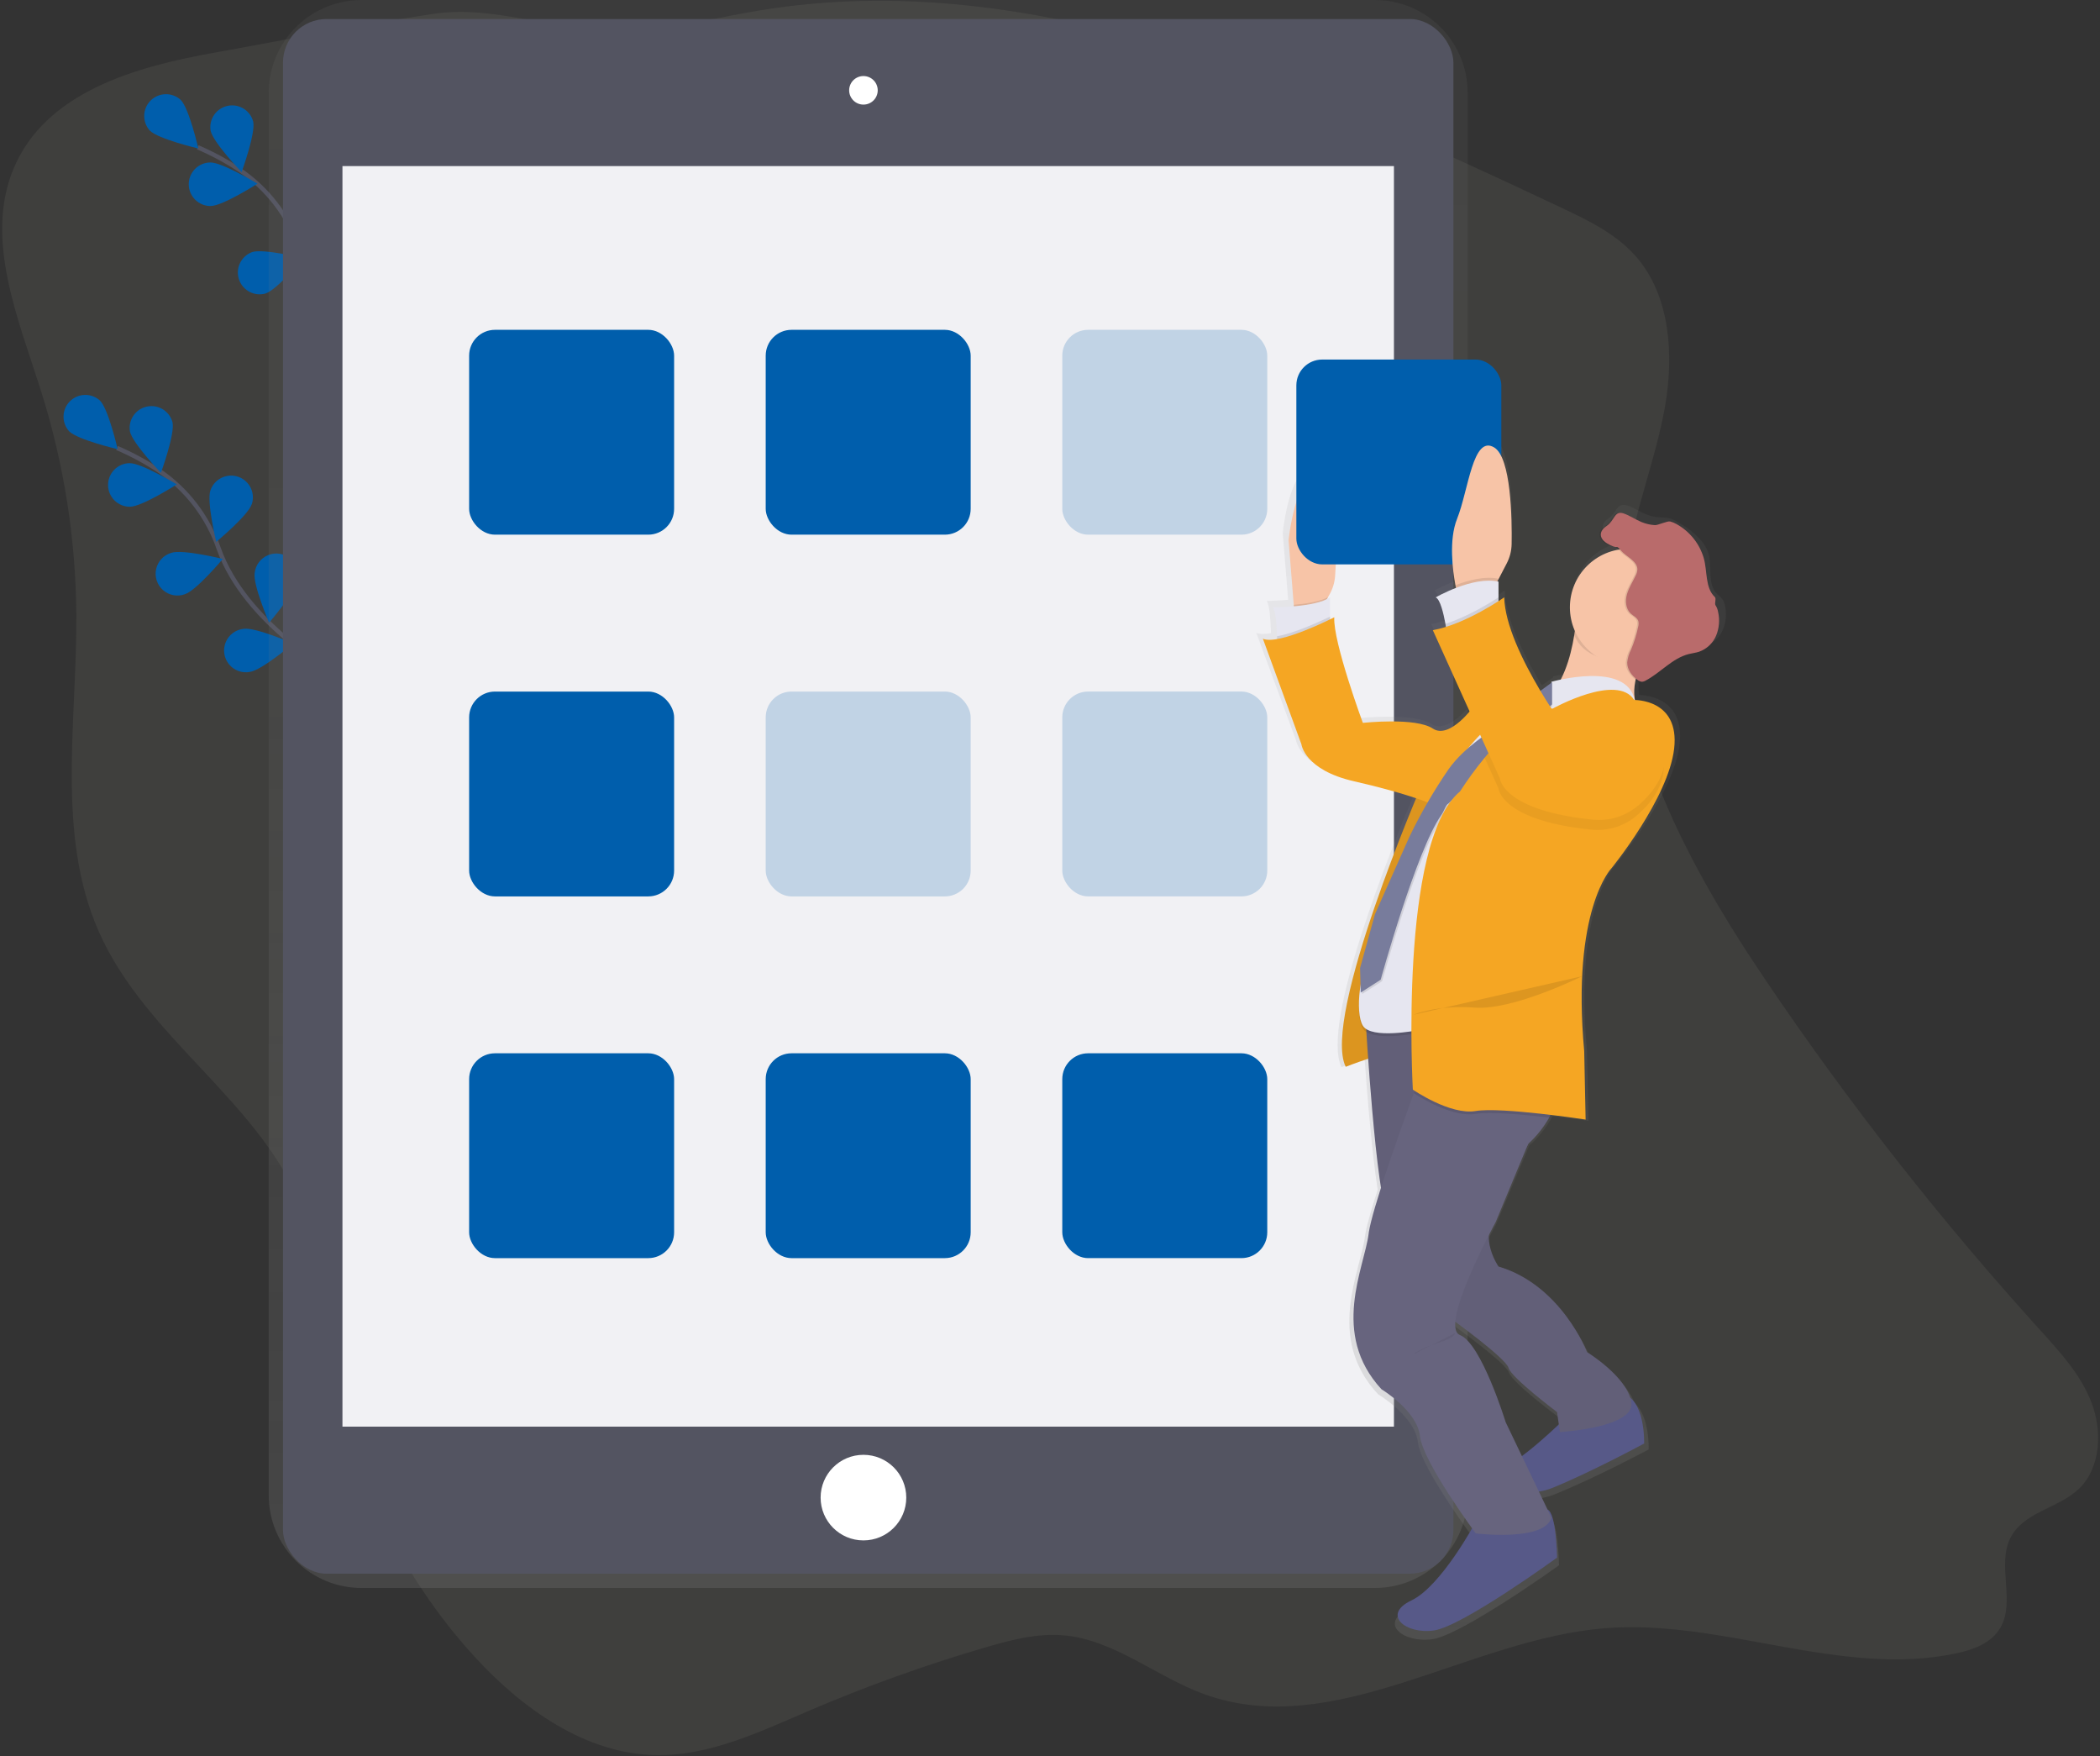 <?xml version="1.0" encoding="UTF-8"?> <svg xmlns="http://www.w3.org/2000/svg" xmlns:xlink="http://www.w3.org/1999/xlink" width="470px" height="393px" viewBox="0 0 470 393"><rect x="0" y="0" width="470" height="393" fill="#333333" stroke="none"/><!-- Generator: Sketch 52.6 (67491) - http://www.bohemiancoding.com/sketch --><title>undraw_app_installation_mbdv</title><desc>Created with Sketch.</desc><defs><linearGradient x1="49.999%" y1="99.999%" x2="49.999%" y2="5.94155337e-06%" id="linearGradient-1"><stop stop-color="#808080" stop-opacity="0.25" offset="0%"></stop><stop stop-color="#808080" stop-opacity="0.12" offset="54%"></stop><stop stop-color="#808080" stop-opacity="0.1" offset="100%"></stop></linearGradient><linearGradient x1="49.99%" y1="99.999%" x2="49.99%" y2="0.008%" id="linearGradient-2"><stop stop-color="#808080" stop-opacity="0.25" offset="0%"></stop><stop stop-color="#808080" stop-opacity="0.12" offset="54%"></stop><stop stop-color="#808080" stop-opacity="0.1" offset="100%"></stop></linearGradient></defs><g id="Layout" stroke="none" stroke-width="1" fill="none" fill-rule="evenodd"><g id="accueil" transform="translate(-955, -2243)"><g id="services" transform="translate(255, 1384)"><g id="bloc" transform="translate(0, 859)"><g id="undraw_app_installation_mbdv" transform="translate(700, 0)"><path d="M48.025,11.775 C30.387,14.93 10.132,20.552 2.997,37.837 C-3.524,53.64 4.129,71.442 9.278,87.796 C14.352,103.942 16.984,120.754 17.087,137.677 C17.219,161.481 12.577,186.582 22.007,208.212 C32.646,232.616 58.977,246.732 68.206,271.745 C72.076,282.233 72.545,293.711 74.39,304.794 C78.48,329.354 89.651,352.549 106.05,370.517 C116.953,382.463 131.151,392.488 146.876,392.727 C158.804,392.912 170.069,387.505 181.118,382.77 C194.009,377.249 207.222,372.511 220.685,368.581 C226.356,366.928 232.199,365.407 238.065,365.924 C249.368,366.899 258.798,375.188 269.525,379.089 C298.599,389.621 328.653,366.733 359.328,364.32 C385.625,362.248 412.038,375.456 437.876,369.942 C441.683,369.127 445.753,367.65 447.749,364.139 C451.054,358.322 446.954,350.272 449.892,344.241 C452.83,338.209 460.761,337.585 465.417,332.997 C470.156,328.326 470.542,320.261 468.126,313.917 C465.71,307.574 461.049,302.522 456.569,297.583 C434.392,273.117 413.975,247.115 395.469,219.773 C376.591,191.887 358.923,159.087 364.233,125.292 C366.068,113.663 370.578,102.658 372.623,91.068 C374.668,79.478 373.828,66.352 366.327,57.604 C361.846,52.377 355.56,49.359 349.459,46.482 C292.562,19.65 231.598,-7.826 169.996,2.331 C159.966,3.984 150.039,6.636 139.892,6.997 C125.206,7.524 111.385,0.965 97.041,3.096 C80.754,5.5 64.297,8.864 48.025,11.775 Z" id="Path" fill="#B1AA9B" fill-rule="nonzero" opacity="0.1"></path><path d="M93.029,83.305 C93.029,83.305 72.955,72.295 67.001,55.43 C64.55,48.337 59.863,42.231 53.642,38.027 C50.674,36.054 47.531,34.357 44.252,32.956" id="Path" stroke="#535461" stroke-width="0.976"></path><path d="M40.445,22.351 C42.344,24.258 44.389,33.225 44.389,33.225 C44.389,33.225 35.428,31.128 33.53,29.217 C31.788,27.285 31.87,24.327 33.716,22.495 C35.562,20.663 38.523,20.599 40.445,22.351 Z" id="Path" fill="#005EAC"></path><path d="M56.673,27.242 C57.23,29.875 54.072,38.51 54.072,38.51 C54.072,38.51 47.693,31.884 47.137,29.246 C46.715,26.673 48.393,24.224 50.947,23.687 C53.5,23.149 56.025,24.713 56.678,27.237 L56.673,27.242 Z" id="Path" fill="#005EAC"></path><path d="M74.39,45.546 C73.541,48.096 66.449,53.962 66.449,53.962 C66.449,53.962 64.292,45.024 65.141,42.469 C65.992,39.911 68.757,38.526 71.317,39.376 C73.878,40.225 75.265,42.988 74.414,45.546 L74.39,45.546 Z" id="Path" fill="#005EAC"></path><path d="M84.693,62.412 C84.288,65.069 78.289,72.047 78.289,72.047 C78.289,72.047 74.648,63.602 75.054,60.944 C75.237,59.155 76.392,57.613 78.058,56.931 C79.723,56.249 81.629,56.538 83.017,57.683 C84.405,58.829 85.049,60.644 84.693,62.407 L84.693,62.412 Z" id="Path" fill="#005EAC"></path><path d="M47.181,46.092 C49.875,46.063 57.625,41.099 57.625,41.099 C57.625,41.099 49.762,36.321 47.068,36.35 C44.373,36.381 42.213,38.589 42.244,41.282 C42.275,43.975 44.485,46.133 47.181,46.102 L47.181,46.092 Z" id="Path" fill="#005EAC"></path><path d="M59.455,65.664 C62.013,64.83 67.923,57.78 67.923,57.78 C67.923,57.78 58.987,55.571 56.429,56.405 C53.967,57.311 52.662,60 53.476,62.493 C54.29,64.985 56.932,66.389 59.455,65.669 L59.455,65.664 Z" id="Path" fill="#005EAC"></path><path d="M73.999,83.052 C76.664,82.662 83.682,76.713 83.682,76.713 C83.682,76.713 75.249,73.027 72.589,73.417 C70.805,73.601 69.265,74.747 68.579,76.403 C67.894,78.059 68.172,79.957 69.305,81.347 C70.438,82.736 72.242,83.393 74.004,83.057 L73.999,83.052 Z" id="Path" fill="#005EAC"></path><path d="M74.971,150.593 C74.971,150.593 54.897,139.583 48.942,122.717 C46.492,115.625 41.805,109.519 35.584,105.315 C32.616,103.342 29.473,101.644 26.194,100.244" id="Path" stroke="#535461" stroke-width="0.976"></path><path d="M22.387,89.639 C24.286,91.546 26.331,100.512 26.331,100.512 C26.331,100.512 17.37,98.416 15.471,96.504 C13.73,94.572 13.812,91.615 15.658,89.783 C17.504,87.95 20.465,87.887 22.387,89.639 Z" id="Path" fill="#005EAC"></path><path d="M38.615,94.53 C39.172,97.163 36.014,105.798 36.014,105.798 C36.014,105.798 29.635,99.172 29.079,96.534 C28.657,93.961 30.335,91.512 32.888,90.975 C35.442,90.437 37.967,92.001 38.62,94.525 L38.615,94.53 Z" id="Path" fill="#005EAC"></path><path d="M56.332,112.834 C55.482,115.384 48.391,121.25 48.391,121.25 C48.391,121.25 46.234,112.312 47.083,109.757 C47.633,108.102 49.025,106.866 50.735,106.515 C52.444,106.163 54.212,106.75 55.371,108.053 C56.531,109.357 56.906,111.179 56.356,112.834 L56.332,112.834 Z" id="Path" fill="#005EAC"></path><path d="M66.635,129.7 C66.229,132.357 60.231,139.335 60.231,139.335 C60.231,139.335 56.59,130.889 56.995,128.232 C57.179,126.443 58.334,124.901 59.999,124.218 C61.665,123.536 63.571,123.826 64.959,124.971 C66.347,126.116 66.991,127.932 66.635,129.695 L66.635,129.7 Z" id="Path" fill="#005EAC"></path><path d="M29.122,113.38 C31.817,113.351 39.567,108.387 39.567,108.387 C39.567,108.387 31.704,103.609 29.01,103.638 C26.315,103.669 24.155,105.877 24.186,108.57 C24.217,111.263 26.427,113.421 29.122,113.39 L29.122,113.38 Z" id="Path" fill="#005EAC"></path><path d="M41.397,132.952 C43.955,132.118 49.865,125.068 49.865,125.068 C49.865,125.068 40.929,122.859 38.371,123.693 C36.653,124.183 35.339,125.572 34.948,127.314 C34.557,129.056 35.15,130.873 36.495,132.049 C37.839,133.226 39.72,133.574 41.397,132.957 L41.397,132.952 Z" id="Path" fill="#005EAC"></path><path d="M55.941,150.34 C58.606,149.949 65.624,144.001 65.624,144.001 C65.624,144.001 57.191,140.315 54.531,140.705 C52.747,140.888 51.207,142.035 50.521,143.691 C49.836,145.347 50.114,147.245 51.247,148.634 C52.38,150.024 54.184,150.68 55.946,150.344 L55.941,150.34 Z" id="Path" fill="#005EAC"></path><path d="M307.677,6.92911576e-15 L80.94,6.92911576e-15 C75.431,-0.008 70.144,2.171 66.243,6.057 C62.342,9.944 60.146,15.219 60.139,20.723 L60.139,334.596 C60.145,340.101 62.34,345.377 66.241,349.265 C70.143,353.152 75.43,355.331 80.94,355.324 L307.677,355.324 C313.186,355.331 318.472,353.153 322.373,349.266 C326.274,345.38 328.47,340.105 328.478,334.601 L328.478,20.718 C328.459,9.259 319.147,-0.016 307.677,6.92911576e-15 Z" id="Path" fill="url(#linearGradient-1)"></path><rect id="Rectangle" fill="#535461" x="63.335" y="4.257" width="261.951" height="347.868" rx="9.761"></rect><rect id="Rectangle" fill="#F1F1F4" x="76.645" y="37.164" width="235.332" height="282.058"></rect><ellipse id="Oval" fill="#FFFFFF" cx="193.247" cy="20.211" rx="3.197" ry="3.194"></ellipse><ellipse id="Oval" fill="#FFFFFF" cx="193.247" cy="335.103" rx="9.585" ry="9.576"></ellipse><rect id="Rectangle" fill="#005EAC" x="104.996" y="73.802" width="45.877" height="45.834" rx="5.783"></rect><rect id="Rectangle" fill="#005EAC" opacity="0.2" transform="translate(260.687, 96.719) rotate(-180) translate(-260.687, -96.719) " x="237.748" y="73.802" width="45.877" height="45.834" rx="5.783"></rect><rect id="Rectangle" fill="#005EAC" x="171.372" y="73.802" width="45.877" height="45.834" rx="5.783"></rect><rect id="Rectangle" fill="#005EAC" x="104.996" y="154.743" width="45.877" height="45.834" rx="5.783"></rect><rect id="Rectangle" fill="#005EAC" opacity="0.2" transform="translate(260.687, 177.659) rotate(-180) translate(-260.687, -177.659) " x="237.748" y="154.743" width="45.877" height="45.834" rx="5.783"></rect><rect id="Rectangle" fill="#005EAC" opacity="0.2" x="171.372" y="154.743" width="45.877" height="45.834" rx="5.783"></rect><rect id="Rectangle" fill="#005EAC" x="104.996" y="235.683" width="45.877" height="45.834" rx="5.783"></rect><rect id="Rectangle" fill="#005EAC" transform="translate(260.687, 258.6) rotate(-180) translate(-260.687, -258.6) " x="237.748" y="235.683" width="45.877" height="45.834" rx="5.783"></rect><rect id="Rectangle" fill="#005EAC" x="171.372" y="235.683" width="45.877" height="45.834" rx="5.783"></rect><path d="M386.064,135.502 C385.973,134.98 385.776,134.482 385.483,134.039 C385.136,133.635 384.752,133.265 384.336,132.932 C382.032,130.768 383.272,126.867 382.384,123.858 C381.408,120.645 377.991,118.183 375.024,116.544 C374.544,116.268 374.029,116.059 373.491,115.925 C372.82,115.818 372.141,115.764 371.461,115.764 C370.398,115.7 369.353,115.463 368.367,115.062 C366.956,114.487 365.697,113.599 364.252,113.112 C363.972,113.009 363.672,112.967 363.374,112.99 C361.798,112.844 361.744,114.804 360.05,115.94 C359.347,116.427 358.679,117.1 358.679,117.939 C358.679,119.085 359.85,119.841 360.895,120.343 C361.939,120.845 362.178,120.748 362.383,120.743 L362.471,120.743 C362.613,120.767 362.769,120.889 363.174,121.333 C356.698,122.342 351.912,127.896 351.875,134.444 C351.874,136.293 352.265,138.121 353.022,139.808 C352.978,140.12 352.929,140.441 352.876,140.783 C352.363,143.928 351.412,147.721 349.782,150.861 C348.444,151.134 347.6,151.349 347.6,151.349 C347.613,151.413 347.621,151.478 347.624,151.544 L347.136,151.905 L345.086,153.368 C341.05,146.683 336.926,138.384 336.76,132.152 C336.76,132.152 336.272,132.489 335.442,133.015 L335.442,128.588 L335.179,128.539 L335.442,128.052 L337.346,124.453 C338.062,123.1 338.449,121.596 338.473,120.065 C338.561,114.409 338.376,100.464 334.461,98.148 C329.527,95.222 328.541,107.87 325.911,114.35 C323.958,119.182 324.934,126.184 325.53,129.427 C325.574,129.646 325.613,129.846 325.652,130.031 C324.047,130.636 322.486,131.351 320.981,132.172 C322.021,132.581 322.797,135.834 323.226,138.174 C323.27,138.423 323.314,138.662 323.353,138.881 C322.36,139.193 321.347,139.44 320.322,139.622 L328.805,158.112 C326.994,160.208 323.217,163.88 320.322,161.978 C316.374,159.384 304.216,160.681 304.216,160.681 C304.216,160.681 297.266,142.246 297.598,136.726 C297.598,136.726 297.232,136.911 296.622,137.214 L296.622,132.186 C296.397,132.339 296.16,132.474 295.915,132.591 L296.173,132.133 L296.549,131.465 C297.266,130.199 297.692,128.79 297.798,127.34 C298.208,121.669 298.809,107.11 294.319,105.291 C288.725,103.024 287.081,119.221 287.081,119.221 L288.272,133.888 L288.296,134.215 C285.641,134.449 283.459,134.449 283.459,134.449 C284.128,135.107 284.343,138.74 284.435,141.017 C284.435,141.251 284.435,141.465 284.435,141.665 C283.079,141.899 281.917,141.919 281.161,141.578 L290.043,165.552 C290.043,165.552 290.702,171.404 302.215,173.978 C308.985,175.504 313.704,176.904 316.447,177.82 C311.752,188.937 295.461,229.018 300.239,238.769 C300.239,238.769 302.796,237.794 305.412,236.936 C306.017,245.342 307.067,258.073 308.34,266.231 C306.95,270.526 305.9,274.13 305.559,276.192 C305.529,276.363 305.505,276.524 305.485,276.68 C304.509,284.457 296.603,299.363 308.448,311.996 C308.448,311.996 316.672,316.872 317.331,322.689 C317.882,327.594 326.574,339.823 329.327,343.597 C327.126,347.376 320.918,357.342 315.354,359.951 C308.448,363.193 314.036,367.728 320.615,366.777 C327.194,365.826 348.923,350.253 348.923,350.253 C348.923,350.253 348.771,340.072 346.712,339.331 L344.735,335.254 C345.832,335.084 346.906,334.79 347.937,334.377 C356.819,330.812 368.991,324.332 368.991,324.332 C368.991,324.332 369.231,316.721 365.78,313.932 C364.013,308.485 355.833,303.595 355.833,303.595 C355.833,303.595 349.904,288.358 335.428,284.135 C335.428,284.135 333.09,280.844 333.178,277.075 C334.129,275.251 334.774,274.091 334.774,274.091 L342.261,256.342 C344.199,254.616 345.847,252.589 347.141,250.34 C347.252,250.138 347.359,249.935 347.463,249.731 C351.978,250.262 355.516,250.793 355.516,250.793 L355.189,235.239 C352.207,203.146 361.422,193.75 361.422,193.75 C361.422,193.75 374.599,177.874 375.898,166.533 C377.113,156.064 368.24,155.537 366.868,155.518 C366.607,153.965 366.665,152.376 367.039,150.847 L367.195,150.959 C367.474,151.187 367.813,151.327 368.172,151.364 C368.243,151.37 368.315,151.37 368.386,151.364 L368.503,151.364 C368.827,151.348 369.141,151.251 369.416,151.081 C372.857,149.277 375.536,146.015 379.314,145.074 C380.105,144.879 380.929,144.791 381.705,144.537 C383.462,143.918 384.878,142.592 385.61,140.88 C386.319,139.179 386.478,137.298 386.064,135.502 Z M337.746,307.135 C338.405,309.402 348.932,317.179 348.932,317.179 L349.337,319.973 C346.638,322.527 343.798,324.928 340.831,327.165 L337.087,319.447 C337.087,319.447 331.494,301.625 326.56,299.684 C325.647,299.324 325.354,298.222 325.481,296.676 C328.688,299.021 337.199,305.316 337.731,307.149 L337.746,307.135 Z" id="Shape" fill="url(#linearGradient-2)" fill-rule="nonzero"></path><path d="M318.121,175.807 C318.121,175.807 295.749,227.53 301.181,238.706 C301.181,238.706 310.132,235.195 311.43,235.834 C312.728,236.473 325.491,169.102 325.491,169.102 L318.121,175.807 Z" id="Path" fill="#DC951F"></path><path d="M330.264,340.559 C330.264,340.559 322.592,354.929 315.881,358.113 C309.17,361.297 314.602,365.778 320.996,364.817 C327.389,363.857 348.483,348.532 348.483,348.532 C348.483,348.532 348.337,338.502 346.331,337.77 C344.325,337.039 330.264,340.559 330.264,340.559 Z" id="Path" fill="#575988"></path><path d="M350.401,317.252 C350.401,317.252 339.537,328.106 334.74,329.067 C329.942,330.027 338.893,336.41 347.522,332.899 C356.151,329.389 367.976,323.001 367.976,323.001 C367.976,323.001 368.294,312.762 362.861,311.826 C357.429,310.889 350.401,317.252 350.401,317.252 Z" id="Path" fill="#575988"></path><path d="M305.656,228.486 C305.656,228.486 307.891,267.44 310.771,272.857 C313.651,278.274 324.515,294.887 324.515,294.887 C324.515,294.887 336.98,303.829 337.619,306.062 C338.258,308.295 348.483,315.96 348.483,315.96 L349.123,320.432 C349.123,320.432 366.063,319.456 365.102,313.727 C364.14,307.998 355.194,302.551 355.194,302.551 C355.194,302.551 349.44,287.543 335.379,283.394 C335.379,283.394 330.903,277.006 334.74,271.901 C334.74,271.901 344.33,247.956 349.762,245.084 C355.194,242.212 347.522,225.624 347.522,225.624 L305.656,228.486 Z" id="Path" fill="#67647E"></path><path d="M305.656,228.486 C305.656,228.486 307.891,267.44 310.771,272.857 C313.651,278.274 324.515,294.887 324.515,294.887 C324.515,294.887 336.98,303.829 337.619,306.062 C338.258,308.295 348.483,315.96 348.483,315.96 L349.123,320.432 C349.123,320.432 366.063,319.456 365.102,313.727 C364.14,307.998 355.194,302.551 355.194,302.551 C355.194,302.551 349.44,287.543 335.379,283.394 C335.379,283.394 330.903,277.006 334.74,271.901 C334.74,271.901 344.33,247.956 349.762,245.084 C355.194,242.212 347.522,225.624 347.522,225.624 L305.656,228.486 Z" id="Path" fill="#000000" opacity="0.05"></path><path d="M336.975,318.208 L347.224,339.599 C345.628,345.026 330.284,343.109 330.284,343.109 C330.284,343.109 318.458,327.146 317.819,321.397 C317.179,315.648 309.19,310.86 309.19,310.86 C297.686,298.407 305.354,283.721 306.315,276.056 C306.315,275.909 306.359,275.748 306.383,275.568 C307.233,270.429 312.406,255.645 316.428,244.572 C319.141,237.112 321.333,231.339 321.333,231.339 C321.333,231.339 342.744,232.314 347.2,239.959 C349.25,243.47 348.332,247.122 346.736,250.047 C345.487,252.258 343.892,254.255 342.012,255.962 L334.735,273.486 C334.735,273.486 321.957,296.813 326.77,298.734 C331.582,300.655 336.975,318.208 336.975,318.208 Z" id="Path" fill="#67647E"></path><path d="M298.809,128.885 C298.708,130.313 298.294,131.701 297.598,132.952 L297.232,133.61 L295.431,136.853 L289.677,136.853 L289.555,135.341 L288.398,120.889 C288.398,120.889 289.994,104.925 295.431,107.158 C299.79,108.953 299.209,123.298 298.809,128.885 Z" id="Path" fill="#F7C4A7"></path><path d="M297.232,133.605 L295.431,136.848 L289.677,136.848 L289.555,135.336 C292.235,135.102 295.422,134.615 297.232,133.605 Z" id="Path" fill="#000000" opacity="0.1"></path><path d="M297.667,133.659 L297.667,141.002 L285.841,144.196 C285.841,144.196 285.841,143.43 285.807,142.367 C285.739,140.124 285.529,136.546 284.88,135.897 C284.884,135.907 294.47,135.907 297.667,133.659 Z" id="Path" fill="#E6E6F0"></path><path d="M297.667,137.964 L297.667,141.002 L285.841,144.196 C285.841,144.196 285.841,143.43 285.807,142.367 C289.745,141.68 295.431,139.052 297.667,137.964 Z" id="Path" fill="#000000" opacity="0.1"></path><path d="M366.639,150.081 C364.306,156.81 367.337,159.833 367.337,159.833 C367.337,159.833 338.571,161.749 345.604,156.639 C349.708,153.655 351.529,147.073 352.329,142.119 C352.67,140.063 352.88,137.989 352.959,135.907 C352.959,135.907 375.946,135.57 371.178,141.972 C369.262,144.43 367.732,147.164 366.639,150.081 Z" id="Path" fill="#F7C4A7"></path><path d="M371.183,141.958 C368.84,145.108 368.074,145.571 367.278,147.843 C366.559,147.965 365.831,148.025 365.102,148.023 C359.621,148.023 354.286,146.897 352.329,142.124 C352.67,140.067 352.88,137.99 352.959,135.907 C352.959,135.907 375.941,135.556 371.183,141.958 Z" id="Path" fill="#000000" opacity="0.1"></path><ellipse id="Oval" fill="#F7C4A7" cx="364.462" cy="135.892" rx="13.104" ry="13.092"></ellipse><path d="M298.623,138.125 C298.623,138.125 286.158,144.513 282.644,142.914 L291.273,166.542 C291.273,166.542 291.912,172.291 303.099,174.831 C314.285,177.372 319.717,179.62 319.717,179.62 L340.489,155.035 L329.942,157.907 C329.942,157.907 324.51,165.572 320.669,163.017 C316.828,160.462 305.017,161.749 305.017,161.749 C305.017,161.749 298.306,143.557 298.623,138.125 Z" id="Path" fill="#F5A623"></path><path d="M347.205,153.202 C347.205,153.202 364.101,148.375 365.878,157.341 C365.878,157.341 358.069,153.538 346.882,160.267 C346.043,160.755 345.223,161.306 344.442,161.866 C334.598,168.756 327.721,179.42 324.959,191.531 L317.819,222.786 L317.179,231.187 C317.179,231.187 306.93,233.206 305.036,230.178 C303.143,227.15 304.397,217.067 307.272,213.707 C310.146,210.348 314.607,195.881 314.607,195.881 L317.404,187.494 C319.745,180.44 323.466,173.922 328.351,168.317 L329.024,167.503 C333.234,162.456 338.572,158.467 344.608,155.859 C346.243,155.152 347.429,154.26 347.205,153.202 Z" id="Path" fill="#000000" opacity="0.1"></path><path d="M347.205,152.563 C347.205,152.563 364.101,147.736 365.878,156.703 C365.878,156.703 358.069,152.899 346.882,159.628 C346.043,160.116 345.223,160.667 344.442,161.228 C334.598,168.117 327.721,178.781 324.959,190.893 L317.819,222.147 L317.179,230.549 C317.179,230.549 306.93,232.567 305.036,229.539 C303.143,226.511 304.397,216.428 307.272,213.068 C310.146,209.709 314.622,195.252 314.622,195.252 L317.418,186.865 C319.759,179.811 323.481,173.293 328.366,167.688 L329.039,166.874 C333.249,161.827 338.587,157.838 344.623,155.23 C346.243,154.513 347.429,153.621 347.205,152.563 Z" id="Path" fill="#E6E6F0"></path><path d="M304.714,216.925 L304.856,222.425 L309.331,219.553 C309.331,219.553 317.301,190.576 322.914,182.677 C323.573,181.745 323.89,180.356 324.51,180.122 L347.361,158.092 L347.361,152.973 C347.361,152.973 335.696,161.593 334.735,163.212 C334.325,163.89 328.2,167.235 324.485,172.476 C321.178,177.302 318.241,182.371 315.7,187.64 L308.028,204.882 L304.714,216.925 Z" id="Path" fill="#000000" opacity="0.1"></path><path d="M347.366,152.656 L347.366,157.605 L324.193,179.79 C323.578,180.024 323.256,181.414 322.597,182.345 C316.979,190.249 309.014,219.222 309.014,219.222 L304.539,222.094 L304.397,216.594 L307.735,204.54 L315.408,187.299 C317.948,182.03 320.885,176.961 324.193,172.135 C327.882,166.898 334.012,163.553 334.442,162.871 C335.272,161.496 344.281,154.903 346.76,153.119 L347.366,152.656 Z" id="Path" fill="#787C9C"></path><path d="M360.099,121.996 C359.089,121.508 357.947,120.752 357.947,119.626 C357.947,118.802 358.596,118.119 359.279,117.676 C361.104,116.432 360.963,114.185 363.062,114.887 C364.467,115.374 365.692,116.247 367.059,116.813 C368.016,117.208 369.032,117.442 370.065,117.505 C370.719,117.505 371.372,117.557 372.017,117.661 C372.531,117.796 373.024,118.001 373.482,118.271 C376.395,119.899 378.559,122.598 379.514,125.794 C380.383,128.759 380.295,132.269 382.53,134.4 C382.934,134.727 383.307,135.091 383.643,135.487 C383.929,135.931 384.121,136.429 384.204,136.95 C384.607,138.72 384.453,140.571 383.765,142.25 C383.058,143.933 381.674,145.241 379.953,145.854 C379.197,146.102 378.401,146.185 377.63,146.38 C373.96,147.307 371.359,150.525 368.01,152.3 C367.743,152.467 367.437,152.563 367.122,152.578 C366.777,152.539 366.451,152.4 366.185,152.178 C364.892,151.256 363.828,149.823 363.862,148.233 C363.966,147.241 364.256,146.276 364.716,145.39 C365.417,143.732 365.953,142.009 366.317,140.246 C366.433,139.841 366.444,139.414 366.351,139.003 C366.107,138.228 365.248,137.867 364.653,137.316 C363.52,136.268 363.384,134.483 363.803,132.996 C364.223,131.509 365.102,130.197 365.756,128.798 C365.981,128.377 366.112,127.913 366.141,127.437 C366.141,125.57 363.613,124.556 362.549,123.322 C361.163,121.635 362.076,122.971 360.099,121.996 Z" id="Path" fill="#000000" opacity="0.1"></path><path d="M360.421,121.996 C359.411,121.508 358.269,120.752 358.269,119.626 C358.269,118.802 358.918,118.119 359.601,117.676 C361.427,116.432 361.285,114.185 363.384,114.887 C364.789,115.374 366.014,116.247 367.381,116.813 C368.338,117.208 369.354,117.442 370.387,117.505 C371.046,117.544 373.179,116.53 373.804,116.686 C374.318,116.82 374.81,117.025 375.268,117.295 C378.182,118.924 380.345,121.623 381.3,124.819 C382.169,127.784 381.564,131.489 383.799,133.596 C384.175,133.956 383.663,135.058 383.965,135.463 C384.252,135.907 384.443,136.405 384.526,136.926 C384.929,138.696 384.776,140.546 384.087,142.226 C383.38,143.909 381.996,145.217 380.275,145.829 C379.519,146.078 378.723,146.161 377.952,146.356 C374.282,147.282 371.681,150.5 368.333,152.275 C368.065,152.443 367.759,152.538 367.444,152.553 C367.099,152.515 366.774,152.376 366.507,152.153 C365.214,151.232 364.15,149.798 364.184,148.209 C364.288,147.216 364.578,146.252 365.038,145.366 C365.739,143.708 366.275,141.985 366.639,140.222 C366.755,139.817 366.767,139.389 366.673,138.979 C366.429,138.203 365.57,137.843 364.975,137.292 C363.842,136.243 363.706,134.459 364.126,132.972 C364.545,131.484 365.424,130.173 366.078,128.773 C366.303,128.353 366.435,127.889 366.463,127.413 C366.463,125.545 363.935,124.531 362.871,123.298 C361.485,121.635 362.398,122.971 360.421,121.996 Z" id="Path" fill="#B96B6B"></path><path d="M346.741,250.072 C340.884,249.379 333.505,248.702 330.264,249.243 C325.047,250.111 317.726,245.464 316.408,244.596 C319.122,237.136 321.313,231.363 321.313,231.363 C321.313,231.363 342.724,232.338 347.18,239.984 C349.254,243.494 348.337,247.146 346.741,250.072 Z" id="Path" fill="#000000" opacity="0.1"></path><path d="M374.692,167.503 C373.413,178.678 360.631,194.32 360.631,194.32 C360.631,194.32 351.68,203.585 354.56,235.191 L354.877,250.516 C354.877,250.516 336.018,247.644 330.269,248.599 C324.52,249.555 316.208,243.811 316.208,243.811 C316.208,243.811 313.006,188.567 326.77,177.084 C328.459,174.47 330.297,171.954 332.275,169.551 C335.965,165.089 340.982,160.062 345.677,158.824 C346.281,158.661 346.901,158.566 347.527,158.541 C347.527,158.541 361.91,150.559 365.746,156.625 C365.741,156.649 375.966,156.327 374.692,167.503 Z" id="Path" fill="#F5A623"></path><path d="M316.364,227.053 C316.364,227.053 321.479,224.819 330.108,225.458 C338.737,226.097 354.101,218.432 354.101,218.432" id="Path" fill="#000000" opacity="0.1"></path><path d="M325.632,298.275 C325.632,298.275 325.95,299.25 321.796,300.508 C317.643,301.766 316.364,303.063 316.364,303.063" id="Path" fill="#000000" opacity="0.05"></path><rect id="Rectangle" fill="#005EAC" transform="translate(313.075, 103.37) rotate(-180) translate(-313.075, -103.37) " x="290.136" y="80.453" width="45.877" height="45.834" rx="5.783"></rect><path d="M338.317,121.728 C338.295,123.236 337.921,124.719 337.224,126.057 L335.379,129.607 L334.1,132.045 L326.111,132.684 C326.111,132.684 325.945,132.026 325.74,130.938 C325.144,127.745 324.202,120.845 326.111,116.081 C328.668,109.694 329.625,97.241 334.408,100.117 C338.224,102.409 338.405,116.154 338.317,121.728 Z" id="Path" fill="#F7C4A7"></path><path d="M335.379,129.505 L335.379,129.602 L334.1,132.04 L326.111,132.679 C326.111,132.679 325.945,132.021 325.74,130.933 C328.6,129.846 332.348,128.832 335.379,129.505 Z" id="Path" fill="#000000" opacity="0.1"></path><path d="M335.379,130.143 L335.379,135.907 L323.875,141.972 C323.875,141.972 323.744,140.934 323.5,139.588 C323.08,137.282 322.328,134.073 321.318,133.674 C321.318,133.659 329.625,128.866 335.379,130.143 Z" id="Path" fill="#E6E6F0"></path><path d="M366.498,182.335 C363.664,184.829 359.917,186.028 356.16,185.641 C335.926,183.589 335.379,176.445 335.379,176.445 L332.275,169.551 C335.965,165.089 340.982,160.062 345.677,158.824 C349.03,164.221 352.022,168.117 352.022,168.117 C352.022,168.117 367.044,156.625 371.52,167.478 C374.111,173.822 370.207,179.064 366.498,182.335 Z" id="Path" fill="#000000" opacity="0.05"></path><path d="M335.379,133.664 L335.379,135.907 L323.875,141.972 C323.875,141.972 323.744,140.934 323.5,139.588 C328.458,137.984 333.363,134.976 335.379,133.664 Z" id="Path" fill="#000000" opacity="0.1"></path><path d="M336.658,133.659 C336.658,133.659 328.029,139.725 320.679,141.002 L335.701,174.207 C335.701,174.207 336.253,181.35 356.483,183.403 C360.237,183.788 363.982,182.59 366.815,180.097 C370.524,176.826 374.419,171.584 371.812,165.265 C367.337,154.411 352.315,165.904 352.315,165.904 C352.315,165.904 336.975,145.79 336.658,133.659 Z" id="Path" fill="#F5A623"></path></g></g></g></g></g></svg> 